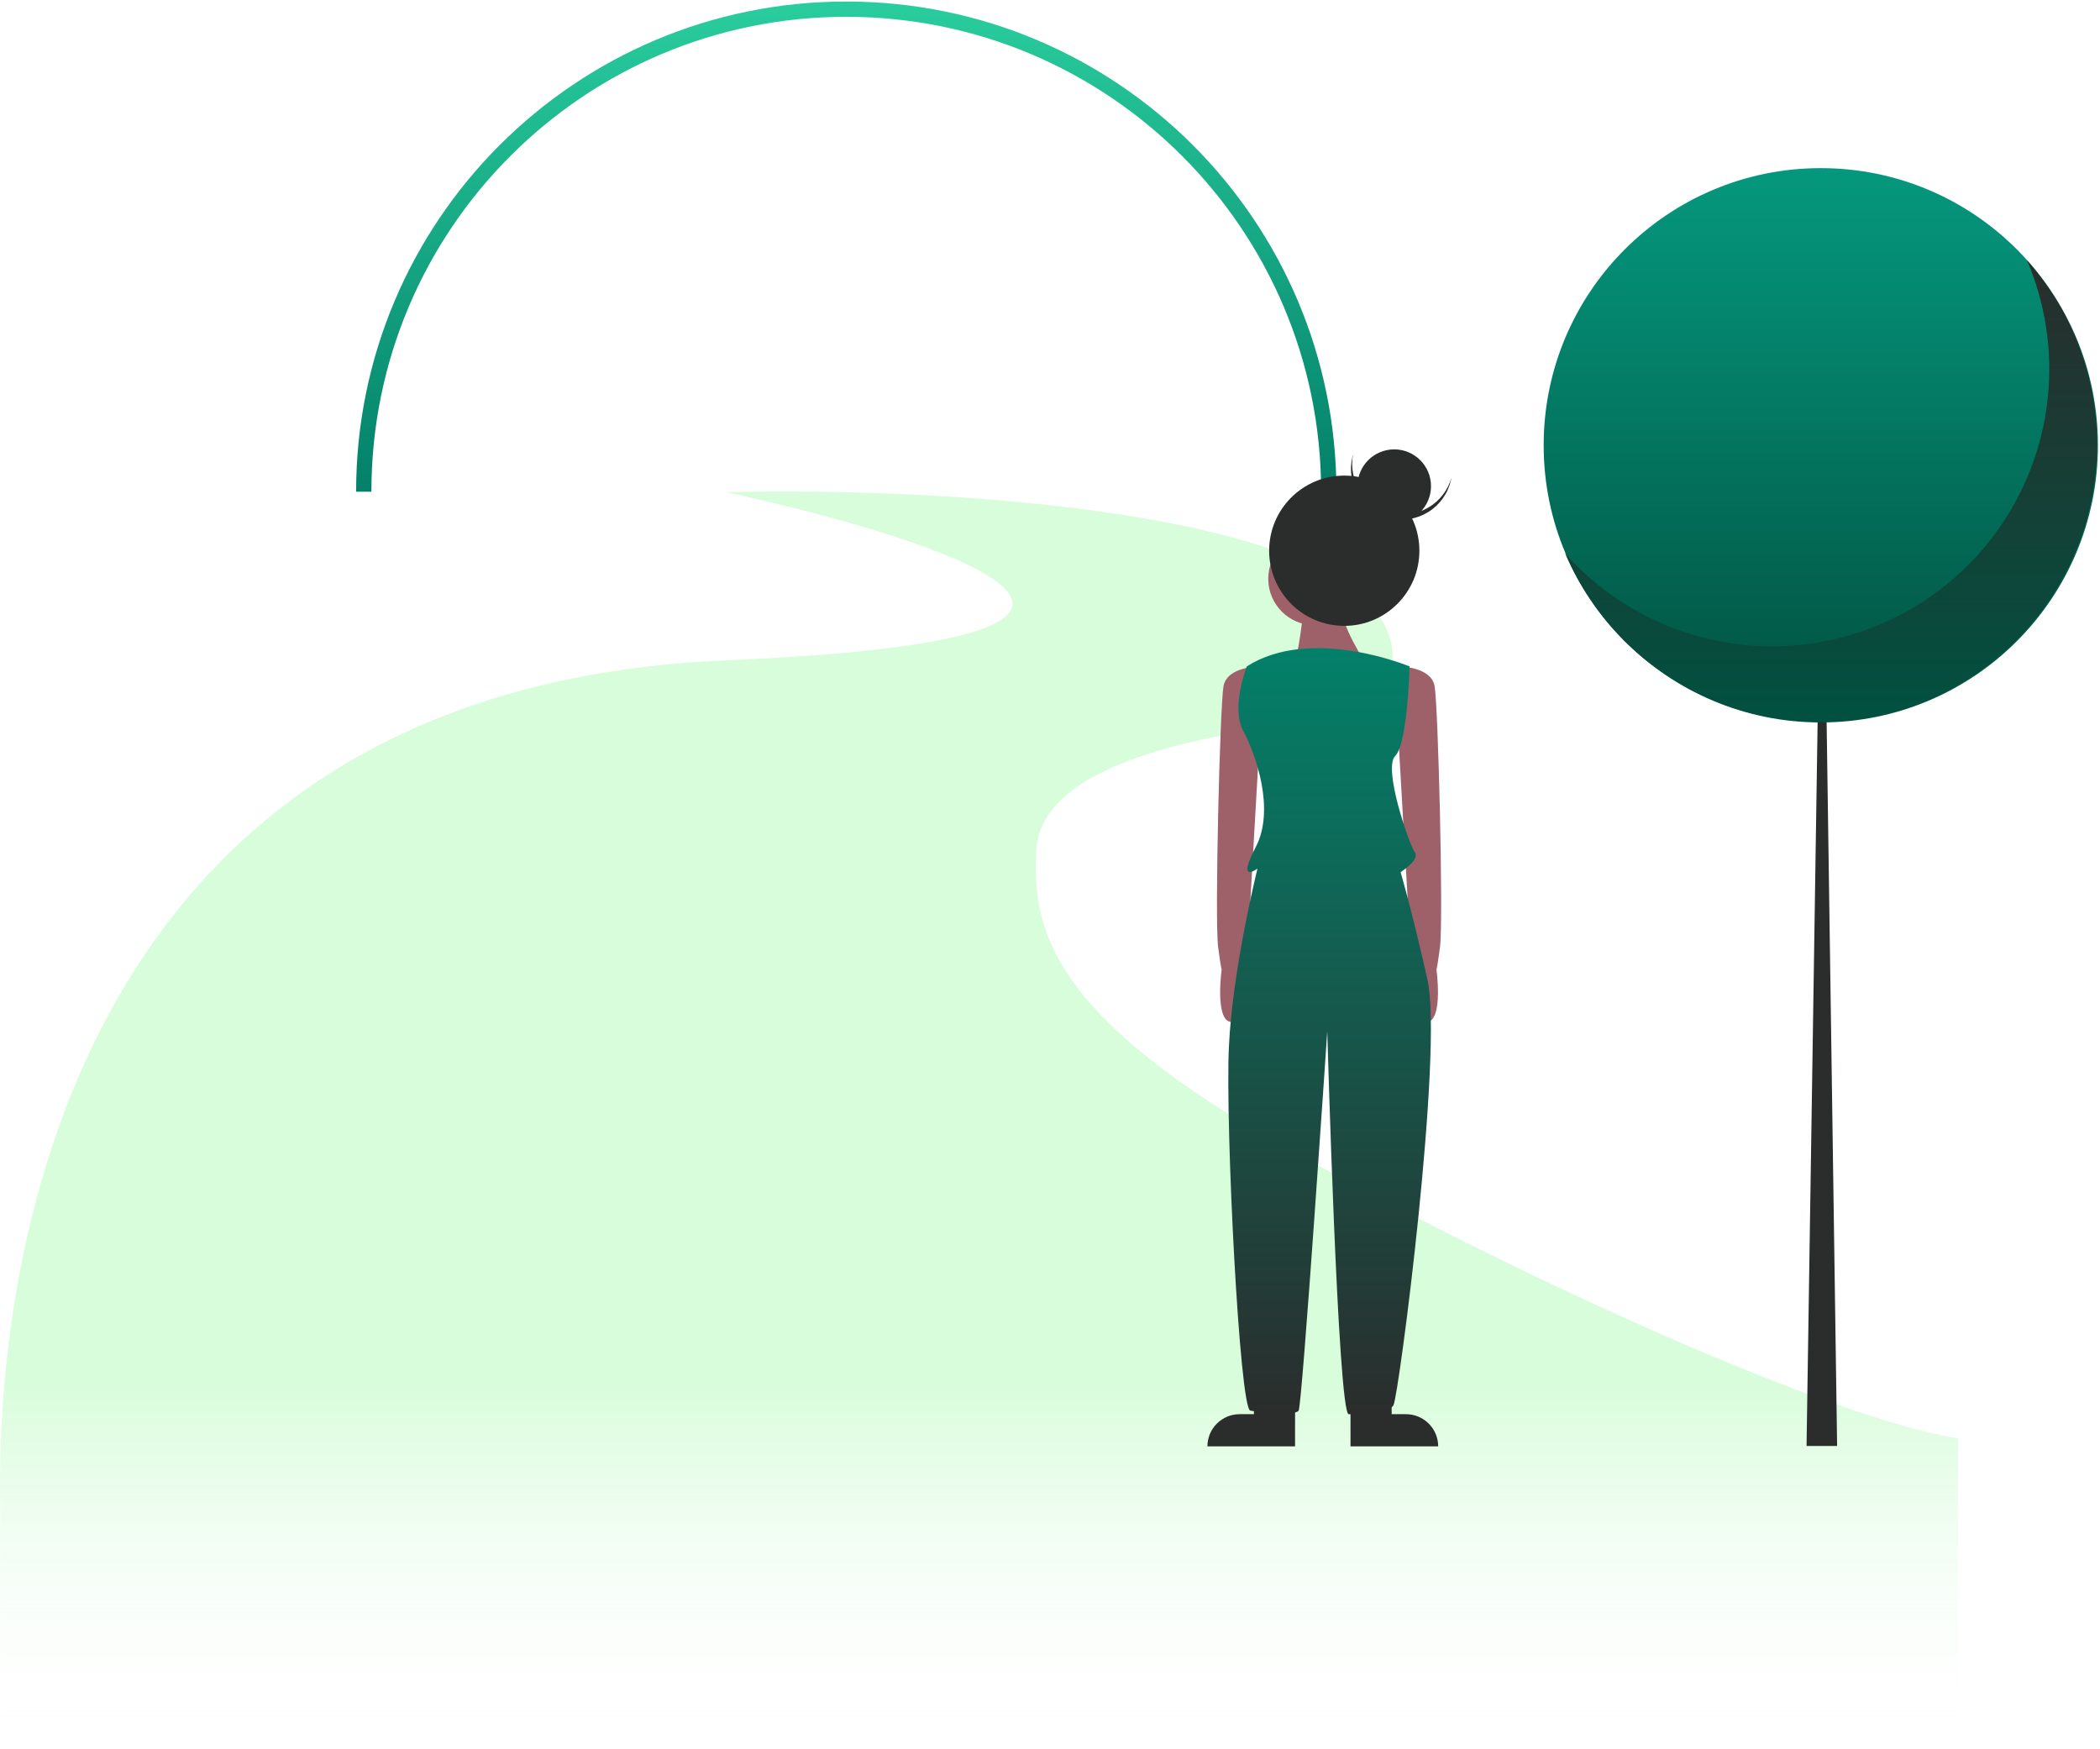 <svg width="687" height="572" viewBox="0 0 687 572" fill="none" xmlns="http://www.w3.org/2000/svg">
<path d="M455.557 216C457.557 167.6 311.057 159.167 237.557 161C308.223 176.333 407.157 208.8 237.557 216C25.557 225 -1.443 408.5 0.057 492V571.5H640.557V475.5V470.5C599.557 464 502.057 420.5 422.557 376.5C343.057 332.5 337.557 303.5 339.057 278C340.557 252.5 383.557 242 422.557 237C453.757 233 457.557 221.333 455.557 216Z" fill="url(#paint0_linear_141_1084)"/>
<path d="M596 146H596.263L601 473H591L596 146Z" fill="#2A2D2C"/>
<path d="M434.696 160.848C434.696 73.671 364.025 3 276.848 3C189.671 3 119 73.671 119 160.848" stroke="url(#paint1_linear_141_1084)" stroke-width="5"/>
<path d="M411.971 218.001C411.971 218.001 401.437 218.001 400.267 224.437C399.096 230.874 397.339 301.097 398.51 309.875C399.68 318.652 399.68 316.897 399.68 316.897C399.68 316.897 397.347 333.578 402.609 334.307C407.871 335.036 407.871 315.141 407.871 315.141L411.967 243.748L411.971 218.001Z" fill="#9E616A"/>
<path d="M457.615 218.001C457.615 218.001 468.149 218.001 469.32 224.437C470.49 230.874 472.245 301.097 471.074 309.875C469.904 318.652 469.904 316.897 469.904 316.897C469.904 316.897 472.237 333.578 466.975 334.307C461.713 335.036 461.713 315.141 461.713 315.141L457.617 243.748L457.615 218.001Z" fill="#9E616A"/>
<path d="M410.216 462.607H405.534C402.74 462.607 400.061 463.717 398.085 465.692C396.11 467.668 395 470.347 395 473.141H423.669V459.682H410.21L410.216 462.607Z" fill="#2A2D2C"/>
<path d="M455.275 462.607H459.956C462.75 462.607 465.43 463.717 467.405 465.692C469.381 467.668 470.49 470.347 470.49 473.141H441.808V459.682H455.267L455.275 462.607Z" fill="#2A2D2C"/>
<path d="M430.112 204.542C438.515 204.542 445.327 197.73 445.327 189.326C445.327 180.923 438.515 174.111 430.112 174.111C421.708 174.111 414.896 180.923 414.896 189.326C414.896 197.73 421.708 204.542 430.112 204.542Z" fill="#9E616A"/>
<path d="M426.6 197.519C426.6 197.519 424.845 216.83 422.505 218.585C420.164 220.34 447.082 217.415 447.082 217.415C447.082 217.415 437.718 203.37 439.475 198.688C441.231 194.006 426.6 197.519 426.6 197.519Z" fill="#9E616A"/>
<path d="M461.126 218.003C461.126 218.003 428.941 204.544 407.875 218.003C407.875 218.003 402.609 231.462 406.704 239.07C410.8 246.679 417.238 264.818 410.8 277.108C404.361 289.399 411.378 284.131 411.378 284.131C411.378 284.131 403.185 316.911 402.015 342.651C400.844 368.39 405.526 460.85 409.037 461.444C412.549 462.038 423.667 463.199 424.837 461.444C426.008 459.69 434.201 337.385 434.201 337.385C434.201 337.385 437.712 462.615 441.223 462.615C444.735 462.615 454.098 462.615 455.853 459.688C457.607 456.761 472.242 343.821 466.971 320.414C461.699 297.008 458.194 285.303 458.194 285.303C458.194 285.303 464.63 281.208 462.875 278.867C461.121 276.526 452.341 251.363 456.439 247.267C460.536 243.172 461.126 218.003 461.126 218.003Z" fill="url(#paint2_linear_141_1084)"/>
<path d="M439.766 204.733C453.34 204.733 464.343 193.729 464.343 180.156C464.343 166.582 453.34 155.579 439.766 155.579C426.193 155.579 415.189 166.582 415.189 180.156C415.189 193.729 426.193 204.733 439.766 204.733Z" fill="#2A2D2C"/>
<path d="M455.115 167.854C450.973 166.88 447.365 164.35 445.039 160.787C442.713 157.225 441.848 152.903 442.624 148.72C442.552 148.971 442.485 149.225 442.431 149.491C441.911 151.616 441.817 153.822 442.154 155.984C442.492 158.145 443.254 160.218 444.398 162.082C445.541 163.947 447.042 165.567 448.815 166.848C450.588 168.13 452.597 169.047 454.726 169.547C456.856 170.047 459.063 170.121 461.221 169.763C463.379 169.405 465.445 168.624 467.299 167.463C469.153 166.303 470.759 164.786 472.023 163.001C473.288 161.217 474.186 159.199 474.667 157.065C474.727 156.809 474.781 156.55 474.827 156.294C473.656 160.385 470.956 163.868 467.285 166.02C463.615 168.173 459.256 168.829 455.115 167.854Z" fill="#2A2D2C"/>
<path d="M456.115 171.056C462.758 171.056 468.143 165.671 468.143 159.028C468.143 152.385 462.758 147 456.115 147C449.472 147 444.087 152.385 444.087 159.028C444.087 165.671 449.472 171.056 456.115 171.056Z" fill="#2A2D2C"/>
<path d="M595.662 236.324C645.733 236.324 686.324 195.733 686.324 145.662C686.324 95.591 645.733 55 595.662 55C545.591 55 505 95.591 505 145.662C505 195.733 545.591 236.324 595.662 236.324Z" fill="url(#paint3_linear_141_1084)"/>
<path d="M663.106 85.107C671.562 104.889 672.708 127.032 666.34 147.581C659.972 168.13 646.506 185.746 628.346 197.28C610.187 208.814 588.517 213.516 567.211 210.545C545.904 207.574 526.347 197.123 512.036 181.061C517.202 193.147 524.934 203.965 534.696 212.766C544.458 221.568 556.017 228.141 568.572 232.031C581.126 235.922 594.377 237.036 607.405 235.297C620.433 233.558 632.927 229.008 644.022 221.961C655.117 214.914 664.547 205.539 671.659 194.485C678.771 183.432 683.395 170.965 685.21 157.947C687.026 144.929 685.989 131.672 682.172 119.095C678.355 106.518 671.85 94.921 663.106 85.107Z" fill="url(#paint4_linear_141_1084)"/>
<defs>
<linearGradient id="paint0_linear_141_1084" x1="320.278" y1="160.772" x2="320.278" y2="571.5" gradientUnits="userSpaceOnUse">
<stop stop-color="#D8FDDB"/>
<stop offset="0.71" stop-color="#D8FDDB"/>
<stop offset="0.99" stop-color="#FBFBFB" stop-opacity="0"/>
</linearGradient>
<linearGradient id="paint1_linear_141_1084" x1="276.848" y1="3" x2="276.848" y2="160.848" gradientUnits="userSpaceOnUse">
<stop stop-color="#29CC9D"/>
<stop offset="1" stop-color="#038069"/>
</linearGradient>
<linearGradient id="paint2_linear_141_1084" x1="434.971" y1="212.021" x2="434.971" y2="462.615" gradientUnits="userSpaceOnUse">
<stop stop-color="#038069"/>
<stop offset="1" stop-color="#2A2D2C"/>
</linearGradient>
<linearGradient id="paint3_linear_141_1084" x1="595.662" y1="55" x2="595.662" y2="236.324" gradientUnits="userSpaceOnUse">
<stop stop-color="#05987E"/>
<stop offset="1" stop-color="#015140"/>
</linearGradient>
<linearGradient id="paint4_linear_141_1084" x1="599.058" y1="85.107" x2="599.058" y2="236.094" gradientUnits="userSpaceOnUse">
<stop stop-color="#2A2D2C"/>
<stop offset="1" stop-color="#015140"/>
</linearGradient>
</defs>
</svg>
